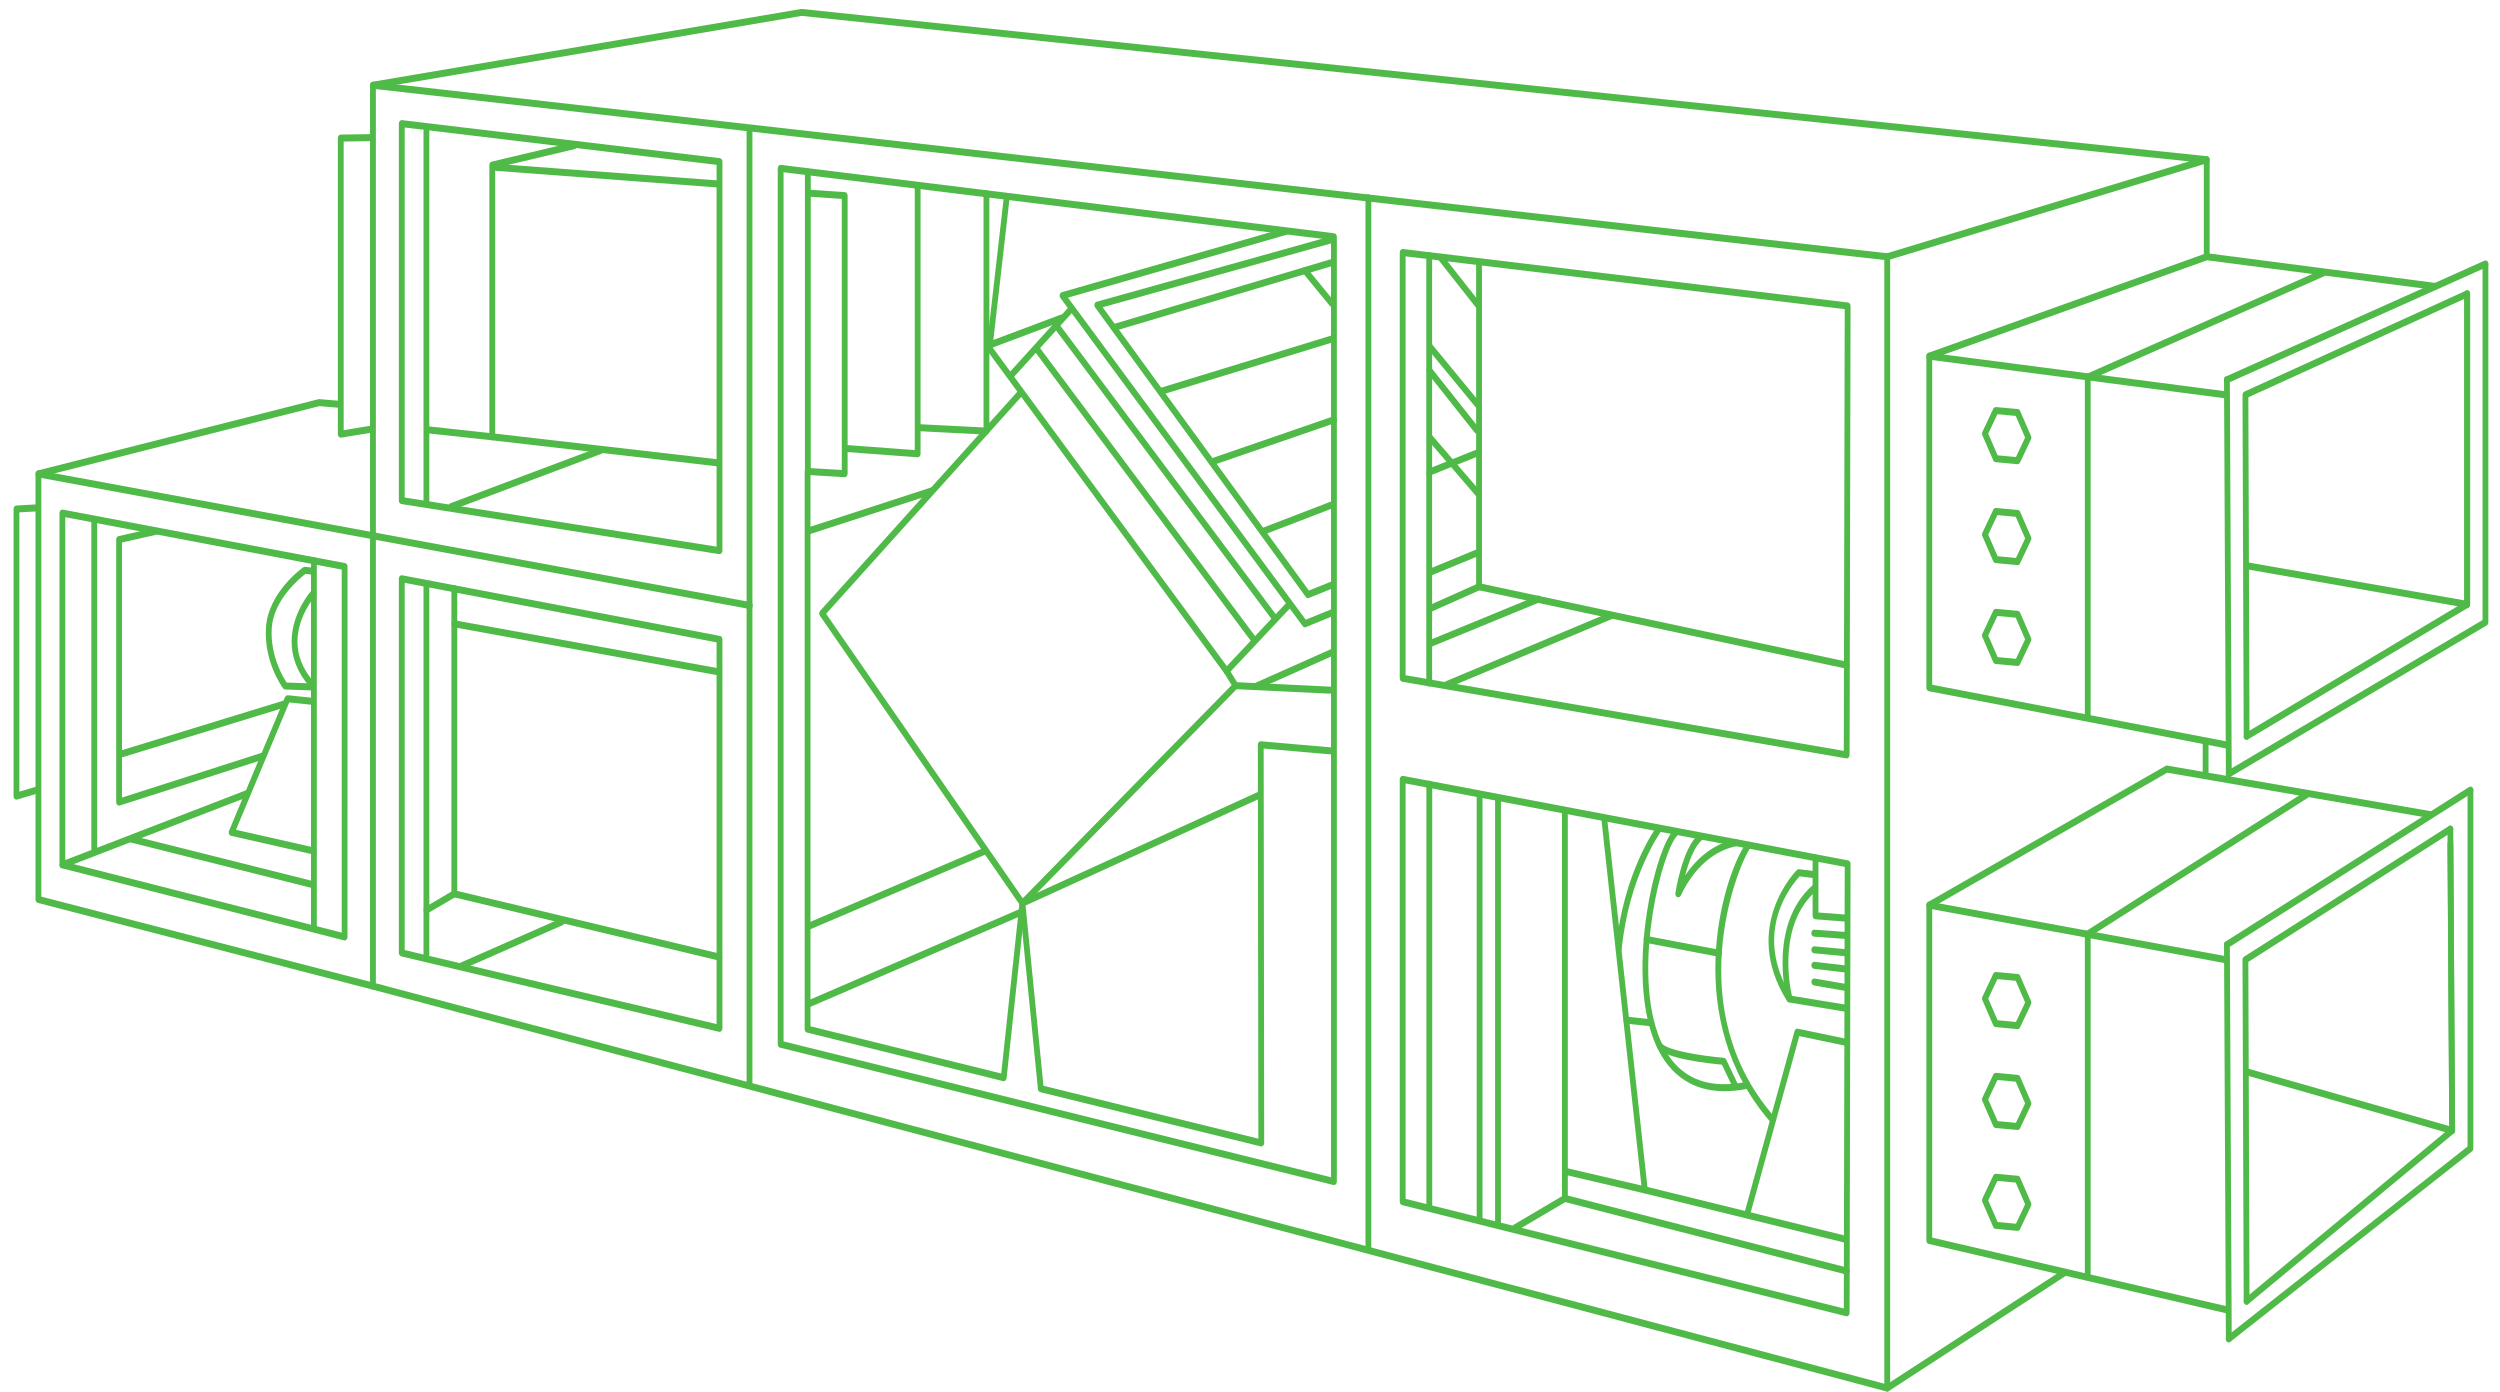 <svg width="167" height="93" viewBox="0 0 167 93" fill="none" xmlns="http://www.w3.org/2000/svg">
  <path
    d="M25.108 5.952V65.684L125.872 92.431V17.368L25.108 5.952ZM126.025 92.951L24.872 66.101C24.782 66.078 24.718 65.983 24.718 65.872V5.694C24.718 5.628 24.742 5.565 24.782 5.521C24.823 5.477 24.877 5.456 24.931 5.461L126.085 16.92C126.185 16.931 126.262 17.034 126.262 17.154V92.722C126.262 92.793 126.235 92.861 126.189 92.906C126.154 92.939 126.111 92.957 126.067 92.957C126.053 92.957 126.039 92.955 126.025 92.951Z"
    fill="#50BA49" />
  <path
    d="M126.067 17.389C126.082 17.389 126.098 17.386 126.114 17.382L147.457 10.895C147.55 10.867 147.611 10.763 147.604 10.649C147.596 10.534 147.521 10.444 147.426 10.435L53.537 0.596L24.886 5.462C24.78 5.48 24.706 5.599 24.721 5.727C24.736 5.856 24.837 5.948 24.94 5.926L53.547 1.062L146.242 10.781L126.019 16.926C125.915 16.958 125.852 17.086 125.879 17.211C125.9 17.317 125.98 17.389 126.067 17.389Z"
    fill="#50BA49" />
  <path
    d="M147.41 17.383C147.517 17.383 147.605 17.277 147.605 17.148V10.668C147.605 10.538 147.517 10.433 147.41 10.433C147.303 10.433 147.215 10.538 147.215 10.668V17.148C147.215 17.277 147.303 17.383 147.41 17.383Z"
    fill="#50BA49" />
  <path
    d="M150.073 49.419C150.102 49.419 150.131 49.411 150.158 49.395L164.894 40.583C164.96 40.543 165.002 40.462 165.002 40.373V19.63C165.002 19.5 164.916 19.395 164.807 19.395C164.7 19.395 164.613 19.5 164.613 19.63V40.227L149.986 48.975C149.89 49.032 149.851 49.173 149.898 49.288C149.932 49.371 150.001 49.419 150.073 49.419Z"
    fill="#50BA49" />
  <path
    d="M150.072 49.419C150.18 49.418 150.267 49.313 150.267 49.184L150.19 26.539L164.877 19.849C164.977 19.803 165.028 19.668 164.989 19.547C164.952 19.426 164.839 19.365 164.739 19.411L149.925 26.158C149.849 26.193 149.799 26.281 149.799 26.378L149.878 49.185C149.879 49.315 149.966 49.419 150.072 49.419Z"
    fill="#50BA49" />
  <path
    d="M164.808 40.607C164.915 40.607 165.002 40.502 165.002 40.373V19.63C165.002 19.5 164.915 19.395 164.808 19.395C164.7 19.395 164.613 19.5 164.613 19.63V40.373C164.613 40.502 164.7 40.607 164.808 40.607Z"
    fill="#50BA49" />
  <path
    d="M148.727 26.616C148.825 26.616 148.909 26.527 148.92 26.407C148.932 26.278 148.855 26.163 148.748 26.149L128.897 23.559C128.789 23.552 128.694 23.638 128.683 23.766C128.671 23.895 128.748 24.011 128.855 24.025L148.706 26.615C148.713 26.615 148.721 26.616 148.727 26.616Z"
    fill="#50BA49" />
  <path
    d="M148.843 50.018C148.937 50.018 149.02 49.936 149.035 49.82C149.052 49.692 148.98 49.572 148.873 49.553L129.07 45.742V23.967L147.428 17.387L162.655 19.368C162.762 19.381 162.858 19.289 162.87 19.16C162.881 19.031 162.804 18.916 162.698 18.902L147.43 16.915C147.406 16.912 147.379 16.915 147.355 16.924L128.821 23.566C128.737 23.596 128.681 23.688 128.681 23.792V45.942C128.681 46.058 128.751 46.155 128.846 46.174L148.812 50.015C148.822 50.017 148.833 50.018 148.843 50.018Z"
    fill="#50BA49" />
  <path
    d="M148.885 51.929C148.913 51.929 148.943 51.921 148.969 51.905L166.113 41.778C166.18 41.738 166.222 41.656 166.222 41.567V17.665C166.222 17.536 166.135 17.43 166.028 17.43C165.92 17.43 165.833 17.536 165.833 17.665V41.42L148.799 51.484C148.702 51.541 148.662 51.681 148.71 51.798C148.743 51.881 148.812 51.929 148.885 51.929Z"
    fill="#50BA49" />
  <path
    d="M148.863 51.934C148.874 51.934 148.885 51.933 148.896 51.931L148.917 51.926C149.011 51.906 149.08 51.807 149.079 51.693L148.953 25.371C148.952 25.241 148.866 25.137 148.759 25.137C148.651 25.137 148.56 25.242 148.56 25.372C148.56 25.39 148.561 25.408 148.565 25.424L148.689 51.629C148.679 51.663 148.676 51.7 148.682 51.737C148.699 51.851 148.772 51.934 148.863 51.934Z"
    fill="#50BA49" />
  <path
    d="M148.75 25.606C148.772 25.606 148.795 25.601 148.817 25.591L166.1 17.851C166.201 17.806 166.253 17.672 166.214 17.55C166.178 17.428 166.065 17.365 165.965 17.412L148.682 25.152C148.582 25.197 148.53 25.333 148.567 25.453C148.597 25.548 148.671 25.606 148.75 25.606Z"
    fill="#50BA49" />
  <path
    d="M134.651 27.783L133.427 27.669L132.814 28.969L133.442 30.416L134.665 30.529L135.278 29.229L134.651 27.783ZM134.758 31.008L133.304 30.873C133.238 30.867 133.178 30.82 133.147 30.748L132.42 29.074C132.389 29.003 132.391 28.919 132.423 28.85L133.149 27.309C133.187 27.23 133.256 27.191 133.333 27.191L134.788 27.325C134.854 27.331 134.914 27.378 134.945 27.451L135.672 29.126C135.703 29.196 135.701 29.28 135.669 29.35L134.942 30.889C134.908 30.964 134.843 31.009 134.773 31.009C134.768 31.009 134.763 31.008 134.758 31.008Z"
    fill="#50BA49" />
  <path
    d="M134.651 34.523L133.427 34.409L132.814 35.709L133.442 37.156L134.665 37.269L135.278 35.969L134.651 34.523ZM134.758 37.748L133.304 37.613C133.237 37.607 133.178 37.56 133.146 37.488L132.42 35.812C132.389 35.742 132.39 35.658 132.423 35.589L133.15 34.049C133.187 33.97 133.256 33.933 133.334 33.931L134.788 34.065C134.855 34.071 134.915 34.118 134.945 34.19L135.673 35.865C135.703 35.935 135.702 36.02 135.669 36.089L134.942 37.629C134.907 37.703 134.843 37.748 134.773 37.748C134.768 37.748 134.763 37.748 134.758 37.748Z"
    fill="#50BA49" />
  <path
    d="M134.651 41.262L133.427 41.148L132.814 42.448L133.442 43.895L134.665 44.009L135.278 42.708L134.651 41.262ZM134.758 44.488L133.304 44.352C133.238 44.346 133.178 44.299 133.147 44.227L132.42 42.553C132.389 42.483 132.391 42.398 132.423 42.329L133.149 40.788C133.187 40.709 133.256 40.671 133.333 40.67L134.788 40.804C134.854 40.81 134.914 40.857 134.945 40.93L135.672 42.605C135.703 42.675 135.701 42.759 135.669 42.829L134.942 44.369C134.908 44.444 134.843 44.489 134.773 44.489C134.768 44.489 134.763 44.488 134.758 44.488Z"
    fill="#50BA49" />
  <path
    d="M164.808 40.607C164.903 40.607 164.986 40.523 165 40.407C165.016 40.278 164.942 40.16 164.835 40.141L150.119 37.56C150.014 37.539 149.914 37.63 149.899 37.758C149.884 37.887 149.957 38.005 150.063 38.024L164.78 40.604C164.789 40.606 164.799 40.607 164.808 40.607Z"
    fill="#50BA49" />
  <path
    d="M139.46 47.989C139.568 47.989 139.655 47.884 139.655 47.755V25.355L155.275 18.444C155.376 18.399 155.427 18.264 155.391 18.143C155.353 18.021 155.24 17.958 155.141 18.003L139.393 24.972C139.316 25.006 139.266 25.094 139.266 25.192V47.755C139.266 47.884 139.353 47.989 139.46 47.989Z"
    fill="#50BA49" />
  <path
    d="M150.073 87.155C150.111 87.155 150.149 87.141 150.183 87.114L163.915 75.712C163.969 75.669 164 75.596 163.999 75.517L163.879 55.38C163.878 55.251 163.791 55.147 163.684 55.147C163.577 55.149 163.489 55.254 163.49 55.383L163.61 75.396L149.962 86.727C149.874 86.801 149.851 86.947 149.912 87.053C149.95 87.12 150.011 87.155 150.073 87.155Z"
    fill="#50BA49" />
  <path
    d="M150.072 87.155C150.18 87.154 150.267 87.049 150.267 86.92L150.189 64.254L163.775 55.589C163.87 55.528 163.907 55.386 163.856 55.272C163.806 55.158 163.689 55.116 163.594 55.174L149.903 63.906C149.839 63.947 149.799 64.028 149.799 64.115L149.878 86.921C149.879 87.05 149.966 87.155 150.072 87.155Z"
    fill="#50BA49" />
  <path
    d="M163.805 75.754H163.807C163.914 75.753 164.001 75.648 164 75.517L163.879 56.369C163.878 56.24 163.806 56.14 163.683 56.137C163.575 56.138 163.489 56.243 163.49 56.373L163.61 75.521C163.611 75.65 163.698 75.754 163.805 75.754Z"
    fill="#50BA49" />
  <path
    d="M148.727 64.353C148.821 64.353 148.904 64.27 148.919 64.154C148.935 64.026 148.863 63.907 148.756 63.887L128.905 60.232C128.799 60.21 128.7 60.3 128.684 60.429C128.667 60.556 128.74 60.675 128.846 60.696L148.697 64.35C148.707 64.352 148.717 64.353 148.727 64.353Z"
    fill="#50BA49" />
  <path
    d="M148.843 87.755C148.934 87.755 149.015 87.677 149.034 87.565C149.055 87.438 148.986 87.314 148.88 87.29L129.07 82.671V60.612L144.774 51.616L162.351 54.656C162.456 54.678 162.555 54.586 162.57 54.459C162.586 54.33 162.512 54.211 162.405 54.193L144.771 51.142C144.734 51.134 144.694 51.142 144.66 51.161L128.792 60.252C128.725 60.291 128.681 60.373 128.681 60.464V82.865C128.681 82.977 128.747 83.073 128.839 83.094L148.806 87.75C148.818 87.754 148.831 87.755 148.843 87.755Z"
    fill="#50BA49" />
  <path
    d="M148.885 89.665C148.921 89.665 148.958 89.653 148.991 89.627L165.131 76.91C165.186 76.867 165.219 76.793 165.219 76.714V52.813C165.219 52.684 165.133 52.578 165.025 52.578C164.917 52.578 164.831 52.684 164.831 52.813V76.587L148.778 89.234C148.688 89.305 148.662 89.45 148.721 89.559C148.759 89.628 148.821 89.665 148.885 89.665Z"
    fill="#50BA49" />
  <path
    d="M148.863 89.669C148.874 89.669 148.885 89.668 148.896 89.666L148.917 89.661C149.011 89.641 149.08 89.543 149.079 89.429L148.953 63.107C148.952 62.978 148.866 62.874 148.759 62.874C148.651 62.874 148.56 62.979 148.56 63.108C148.56 63.127 148.561 63.144 148.565 63.161L148.689 89.365C148.679 89.399 148.676 89.436 148.682 89.473C148.699 89.587 148.772 89.669 148.863 89.669Z"
    fill="#50BA49" />
  <path
    d="M148.75 63.343C148.781 63.343 148.812 63.334 148.841 63.316L165.12 52.985C165.215 52.925 165.252 52.783 165.202 52.668C165.152 52.555 165.034 52.512 164.939 52.57L148.659 62.9C148.564 62.961 148.528 63.103 148.578 63.217C148.613 63.297 148.68 63.343 148.75 63.343Z"
    fill="#50BA49" />
  <path
    d="M134.651 65.519L133.427 65.406L132.814 66.706L133.442 68.152L134.665 68.267L135.278 66.966L134.651 65.519ZM134.758 68.745L133.304 68.61C133.238 68.604 133.178 68.556 133.147 68.484L132.42 66.81C132.389 66.74 132.391 66.656 132.423 66.586L133.149 65.046C133.187 64.967 133.256 64.929 133.333 64.927L134.788 65.062C134.854 65.068 134.914 65.115 134.945 65.187L135.672 66.862C135.703 66.932 135.701 67.017 135.669 67.086L134.942 68.627C134.908 68.701 134.843 68.746 134.773 68.746C134.768 68.746 134.763 68.745 134.758 68.745Z"
    fill="#50BA49" />
  <path
    d="M134.651 72.258L133.427 72.145L132.814 73.445L133.442 74.891L134.665 75.005L135.278 73.705L134.651 72.258ZM134.758 75.483L133.304 75.349C133.238 75.343 133.178 75.296 133.147 75.224L132.42 73.548C132.389 73.478 132.391 73.394 132.423 73.325L133.149 71.785C133.187 71.706 133.256 71.671 133.333 71.666L134.788 71.801C134.854 71.807 134.914 71.854 134.945 71.926L135.672 73.602C135.703 73.672 135.701 73.756 135.669 73.825L134.942 75.365C134.908 75.439 134.843 75.484 134.773 75.484C134.768 75.484 134.763 75.483 134.758 75.483Z"
    fill="#50BA49" />
  <path
    d="M134.651 78.998L133.427 78.885L132.814 80.185L133.442 81.631L134.665 81.745L135.278 80.445L134.651 78.998ZM134.758 82.223L133.304 82.089C133.237 82.083 133.178 82.035 133.146 81.963L132.42 80.289C132.389 80.218 132.39 80.134 132.423 80.064L133.15 78.525C133.187 78.446 133.256 78.408 133.334 78.406L134.788 78.541C134.855 78.547 134.915 78.594 134.945 78.666L135.673 80.34C135.703 80.41 135.702 80.496 135.669 80.565L134.942 82.105C134.907 82.179 134.843 82.224 134.773 82.224C134.768 82.224 134.763 82.223 134.758 82.223Z"
    fill="#50BA49" />
  <path
    d="M163.805 75.754C163.893 75.754 163.973 75.682 163.994 75.573C164.019 75.448 163.954 75.321 163.849 75.291L150.136 71.373C150.034 71.342 149.927 71.42 149.902 71.548C149.877 71.673 149.942 71.801 150.047 71.83L163.76 75.748C163.775 75.752 163.79 75.754 163.805 75.754Z"
    fill="#50BA49" />
  <path
    d="M139.46 85.496C139.568 85.496 139.655 85.39 139.655 85.261V62.532L154.231 53.251C154.326 53.19 154.361 53.048 154.312 52.934C154.262 52.819 154.143 52.776 154.049 52.836L139.37 62.183C139.306 62.224 139.266 62.303 139.266 62.39V85.261C139.266 85.39 139.353 85.496 139.46 85.496Z"
    fill="#50BA49" />
  <path
    d="M126.067 92.957C126.098 92.957 126.13 92.948 126.16 92.929L138.028 85.206C138.123 85.145 138.158 85.002 138.107 84.889C138.055 84.775 137.937 84.731 137.843 84.793L125.975 92.517C125.88 92.578 125.845 92.72 125.896 92.834C125.931 92.913 125.998 92.957 126.067 92.957Z"
    fill="#50BA49" />
  <path
    d="M147.335 51.866C147.442 51.866 147.53 51.761 147.53 51.632V49.576C147.53 49.447 147.442 49.341 147.335 49.341C147.228 49.341 147.14 49.447 147.14 49.576V51.632C147.14 51.761 147.228 51.866 147.335 51.866Z"
    fill="#50BA49" />
  <path
    d="M93.893 52.335V80.083L123.165 87.407L123.227 57.908L93.893 52.335ZM123.319 87.925L93.659 80.503C93.568 80.48 93.503 80.385 93.503 80.273V52.061C93.503 51.993 93.528 51.928 93.571 51.883C93.615 51.838 93.673 51.817 93.729 51.829L123.452 57.476C123.547 57.494 123.617 57.592 123.617 57.709L123.553 87.696C123.553 87.767 123.527 87.833 123.482 87.878C123.447 87.912 123.403 87.93 123.359 87.93C123.345 87.93 123.332 87.928 123.319 87.925Z"
    fill="#50BA49" />
  <path
    d="M93.893 17.126V45.106L123.165 50.158L123.227 20.652L93.893 17.126ZM123.331 50.66L93.671 45.541C93.575 45.525 93.503 45.426 93.503 45.309V16.867C93.503 16.801 93.526 16.738 93.567 16.693C93.608 16.649 93.664 16.628 93.717 16.634L123.441 20.207C123.541 20.219 123.617 20.32 123.617 20.441L123.553 50.429C123.553 50.497 123.529 50.562 123.486 50.606C123.45 50.643 123.405 50.663 123.359 50.663C123.349 50.663 123.34 50.662 123.331 50.66Z"
    fill="#50BA49" />
  <path
    d="M123.372 85.146C123.462 85.146 123.543 85.071 123.562 84.96C123.584 84.834 123.518 84.71 123.413 84.681L104.576 79.824C104.533 79.814 104.489 79.821 104.45 79.843L101.111 81.813C101.014 81.87 100.974 82.01 101.021 82.127C101.068 82.243 101.184 82.291 101.282 82.234L104.56 80.301L123.331 85.141C123.345 85.144 123.359 85.146 123.372 85.146Z"
    fill="#50BA49" />
  <path
    d="M95.477 80.773C95.585 80.773 95.672 80.668 95.672 80.539V52.383C95.672 52.253 95.585 52.148 95.477 52.148C95.37 52.148 95.282 52.253 95.282 52.383V80.539C95.282 80.668 95.37 80.773 95.477 80.773Z"
    fill="#50BA49" />
  <path
    d="M98.837 81.696C98.945 81.696 99.032 81.591 99.032 81.461V53.108C99.032 52.978 98.945 52.873 98.837 52.873C98.73 52.873 98.642 52.978 98.642 53.108V81.461C98.642 81.591 98.73 81.696 98.837 81.696Z"
    fill="#50BA49" />
  <path
    d="M100.066 81.992C100.174 81.992 100.261 81.886 100.261 81.757V53.338C100.261 53.209 100.174 53.103 100.066 53.103C99.959 53.103 99.872 53.209 99.872 53.338V81.757C99.872 81.886 99.959 81.992 100.066 81.992Z"
    fill="#50BA49" />
  <path
    d="M123.258 83.013C123.348 83.013 123.429 82.936 123.448 82.825C123.47 82.698 123.402 82.574 123.296 82.548L110.048 79.288L107.36 54.693C107.346 54.565 107.247 54.475 107.142 54.492C107.035 54.509 106.96 54.627 106.975 54.754L109.68 79.515C109.691 79.615 109.753 79.695 109.834 79.715L123.219 83.008C123.232 83.011 123.245 83.013 123.258 83.013Z"
    fill="#50BA49" />
  <path
    d="M116.756 81.168C116.838 81.168 116.914 81.106 116.941 81.008L120.194 69.213L123.334 69.869C123.44 69.894 123.54 69.806 123.559 69.678C123.577 69.551 123.506 69.43 123.4 69.408L120.095 68.716C120.001 68.695 119.907 68.763 119.877 68.874L116.572 80.861C116.537 80.983 116.593 81.115 116.695 81.156C116.715 81.164 116.736 81.168 116.756 81.168Z"
    fill="#50BA49" />
  <path
    d="M118.339 74.944C118.391 74.944 118.442 74.92 118.479 74.872C118.554 74.779 118.552 74.63 118.474 74.54C112.342 67.439 115.95 58.14 116.868 56.724C116.935 56.623 116.92 56.476 116.835 56.395C116.751 56.316 116.629 56.334 116.562 56.435C114.991 58.855 112.346 68.094 118.205 74.879C118.242 74.922 118.291 74.944 118.339 74.944Z"
    fill="#50BA49" />
  <path
    d="M115.208 72.893C115.639 72.893 116.102 72.85 116.604 72.757C116.71 72.737 116.783 72.618 116.767 72.489C116.75 72.361 116.65 72.278 116.545 72.293C113.644 72.834 111.69 71.735 110.738 69.032C109.087 64.357 111.054 56.729 112.069 55.794C112.154 55.716 112.17 55.568 112.106 55.466C112.04 55.363 111.918 55.342 111.833 55.422C110.57 56.585 108.711 64.489 110.38 69.216C110.996 70.965 112.331 72.893 115.208 72.893Z"
    fill="#50BA49" />
  <path
    d="M112.106 59.941C112.173 59.941 112.239 59.898 112.275 59.824C113.457 57.348 115.112 56.695 115.994 56.525C116.1 56.505 116.172 56.385 116.155 56.257C116.138 56.129 116.036 56.045 115.932 56.063C115.133 56.216 113.743 56.737 112.57 58.475C112.794 57.623 113.161 56.576 113.685 56.122C113.772 56.046 113.792 55.9 113.729 55.795C113.666 55.691 113.544 55.665 113.457 55.742C112.379 56.677 111.933 59.543 111.914 59.664C111.898 59.776 111.95 59.887 112.038 59.927C112.061 59.936 112.083 59.941 112.106 59.941Z"
    fill="#50BA49" />
  <path
    d="M115.938 72.806C115.972 72.806 116.005 72.796 116.035 72.774C116.128 72.709 116.16 72.566 116.106 72.455L115.305 70.777C115.273 70.71 115.215 70.667 115.15 70.661C113.733 70.542 111.357 70.173 111.012 69.699C110.942 69.602 110.818 69.592 110.738 69.677C110.657 69.762 110.649 69.91 110.719 70.008C111.245 70.732 114.196 71.045 115.02 71.119L115.769 72.688C115.806 72.763 115.871 72.806 115.938 72.806Z"
    fill="#50BA49" />
  <path
    d="M114.824 63.912C114.918 63.912 115 63.83 115.016 63.715C115.033 63.586 114.96 63.466 114.854 63.447L110.019 62.525C109.916 62.504 109.814 62.592 109.796 62.719C109.781 62.848 109.852 62.968 109.959 62.988L114.793 63.909C114.804 63.911 114.814 63.912 114.824 63.912Z"
    fill="#50BA49" />
  <path
    d="M123.295 67.584C123.39 67.584 123.474 67.498 123.487 67.381C123.502 67.252 123.427 67.134 123.321 67.116L119.699 66.522C119.521 65.729 118.786 61.743 121.309 59.517C121.395 59.44 121.414 59.294 121.351 59.189C121.287 59.085 121.167 59.062 121.079 59.138C118.053 61.809 119.349 66.757 119.362 66.807C119.386 66.892 119.447 66.954 119.521 66.967L123.268 67.582C123.277 67.582 123.286 67.584 123.295 67.584Z"
    fill="#50BA49" />
  <path
    d="M123.352 61.568C123.453 61.568 123.539 61.473 123.546 61.348C123.552 61.219 123.471 61.107 123.364 61.099L121.471 60.955V57.388C121.471 57.258 121.384 57.153 121.277 57.153C121.169 57.153 121.082 57.258 121.082 57.388V61.175C121.082 61.298 121.162 61.401 121.264 61.409L123.339 61.567C123.344 61.568 123.348 61.568 123.352 61.568Z"
    fill="#50BA49" />
  <path
    d="M119.524 66.953C119.565 66.953 119.605 66.937 119.64 66.906C119.727 66.827 119.744 66.681 119.679 66.578C116.981 62.254 119.75 59.034 120.219 58.539L121.24 58.668C121.341 58.683 121.442 58.587 121.453 58.459C121.464 58.33 121.387 58.214 121.28 58.201L120.176 58.062C120.124 58.058 120.074 58.075 120.034 58.114C119.996 58.151 116.271 61.897 119.368 66.859C119.407 66.921 119.465 66.953 119.524 66.953Z"
    fill="#50BA49" />
  <path
    d="M123.256 62.721C123.357 62.721 123.443 62.625 123.449 62.5C123.456 62.371 123.375 62.26 123.267 62.252L121.2 62.101C121.1 62.081 121.001 62.191 120.995 62.321C120.988 62.45 121.07 62.561 121.177 62.569L123.244 62.72C123.247 62.721 123.251 62.721 123.256 62.721Z"
    fill="#50BA49" />
  <path
    d="M123.258 63.872C123.359 63.872 123.445 63.779 123.452 63.655C123.461 63.526 123.38 63.414 123.272 63.404L121.206 63.214C121.1 63.21 121.006 63.3 120.998 63.43C120.989 63.559 121.07 63.671 121.176 63.681L123.243 63.871C123.248 63.871 123.253 63.872 123.258 63.872Z"
    fill="#50BA49" />
  <path
    d="M123.261 64.959C123.36 64.959 123.445 64.868 123.454 64.747C123.465 64.617 123.386 64.503 123.279 64.491L121.213 64.249C121.103 64.233 121.011 64.331 121.001 64.46C120.99 64.589 121.068 64.704 121.175 64.716L123.242 64.957C123.248 64.957 123.254 64.959 123.261 64.959Z"
    fill="#50BA49" />
  <path
    d="M123.264 66.191C123.359 66.191 123.442 66.107 123.456 65.99C123.471 65.861 123.398 65.743 123.291 65.725L121.225 65.365C121.115 65.345 121.02 65.435 121.005 65.564C120.99 65.692 121.063 65.811 121.169 65.829L123.235 66.188C123.245 66.19 123.255 66.191 123.264 66.191Z"
    fill="#50BA49" />
  <path
    d="M104.535 80.289C104.643 80.289 104.73 80.183 104.73 80.054V54.229C104.73 54.1 104.643 53.994 104.535 53.994C104.428 53.994 104.34 54.1 104.34 54.229V80.054C104.34 80.183 104.428 80.289 104.535 80.289Z"
    fill="#50BA49" />
  <path
    d="M110.308 68.556C110.408 68.556 110.493 68.465 110.502 68.343C110.511 68.213 110.432 68.099 110.325 68.089L108.658 67.911C108.547 67.894 108.455 67.994 108.446 68.124C108.437 68.253 108.516 68.367 108.623 68.378L110.291 68.555C110.297 68.555 110.303 68.556 110.308 68.556Z"
    fill="#50BA49" />
  <path
    d="M108.137 63.617C108.235 63.617 108.319 63.528 108.33 63.41C108.807 58.535 110.936 55.566 110.957 55.536C111.028 55.439 111.02 55.292 110.94 55.205C110.859 55.12 110.736 55.129 110.665 55.227C110.574 55.351 108.436 58.327 107.943 63.354C107.931 63.483 108.007 63.6 108.114 63.615C108.122 63.616 108.13 63.617 108.137 63.617Z"
    fill="#50BA49" />
  <path
    d="M109.873 79.719C109.964 79.719 110.045 79.641 110.064 79.53C110.085 79.402 110.015 79.279 109.91 79.255L104.628 78.019C104.525 77.99 104.42 78.078 104.4 78.204C104.379 78.332 104.448 78.454 104.554 78.479L109.836 79.714C109.848 79.718 109.861 79.719 109.873 79.719Z"
    fill="#50BA49" />
  <path
    d="M123.369 44.672C123.462 44.672 123.544 44.592 123.561 44.479C123.579 44.351 123.508 44.23 123.403 44.207L98.995 38.998V17.539C98.995 17.409 98.907 17.304 98.8 17.304C98.693 17.304 98.606 17.409 98.606 17.539V39.194C98.606 39.308 98.674 39.406 98.767 39.425L123.335 44.668C123.347 44.671 123.358 44.672 123.369 44.672Z"
    fill="#50BA49" />
  <path
    d="M96.637 45.967C96.657 45.967 96.68 45.962 96.701 45.954L107.699 41.341C107.801 41.298 107.855 41.164 107.819 41.042C107.784 40.92 107.672 40.856 107.572 40.897L96.573 45.511C96.471 45.554 96.418 45.687 96.453 45.81C96.481 45.906 96.556 45.967 96.637 45.967Z"
    fill="#50BA49" />
  <path
    d="M95.606 43.198C95.627 43.198 95.649 43.194 95.668 43.185L102.839 40.236C102.941 40.194 102.995 40.06 102.96 39.939C102.926 39.815 102.815 39.747 102.713 39.792L95.544 42.741C95.441 42.782 95.387 42.917 95.422 43.039C95.45 43.137 95.525 43.198 95.606 43.198Z"
    fill="#50BA49" />
  <path
    d="M95.47 45.86C95.578 45.86 95.665 45.755 95.665 45.626V17.072C95.665 16.943 95.578 16.838 95.47 16.838C95.363 16.838 95.276 16.943 95.276 17.072V45.626C95.276 45.755 95.363 45.86 95.47 45.86Z"
    fill="#50BA49" />
  <path
    d="M83.987 46.041C84.009 46.041 84.032 46.035 84.054 46.026L89.077 43.786C89.178 43.741 89.23 43.607 89.192 43.486C89.155 43.364 89.043 43.3 88.943 43.347L83.919 45.586C83.819 45.631 83.767 45.766 83.804 45.887C83.834 45.981 83.908 46.041 83.987 46.041Z"
    fill="#50BA49" />
  <path
    d="M95.497 40.903C95.52 40.903 95.542 40.898 95.565 40.888L98.868 39.414C98.969 39.37 99.02 39.234 98.983 39.113C98.945 38.991 98.833 38.928 98.733 38.974L95.43 40.449C95.329 40.494 95.278 40.629 95.315 40.75C95.344 40.844 95.418 40.903 95.497 40.903Z"
    fill="#50BA49" />
  <path
    d="M95.598 38.434C95.619 38.434 95.641 38.43 95.661 38.421L98.834 37.111C98.936 37.069 98.99 36.935 98.955 36.813C98.921 36.691 98.811 36.622 98.708 36.668L95.535 37.978C95.433 38.02 95.379 38.153 95.414 38.276C95.442 38.373 95.517 38.434 95.598 38.434Z"
    fill="#50BA49" />
  <path
    d="M87.166 41.904C87.187 41.904 87.209 41.9 87.229 41.892L89.092 41.128C89.194 41.086 89.248 40.953 89.213 40.83C89.178 40.708 89.07 40.642 88.966 40.684L87.226 41.398L71.341 19.884L85.931 15.686C86.036 15.656 86.1 15.53 86.075 15.403C86.05 15.278 85.943 15.201 85.841 15.23L70.934 19.518C70.868 19.537 70.814 19.598 70.793 19.676C70.773 19.755 70.788 19.841 70.833 19.902L87.021 41.825C87.058 41.876 87.112 41.904 87.166 41.904Z"
    fill="#50BA49" />
  <path
    d="M87.372 39.956C87.393 39.956 87.414 39.953 87.434 39.944L89.049 39.292C89.15 39.251 89.205 39.118 89.171 38.995C89.137 38.873 89.028 38.806 88.925 38.848L87.433 39.45L73.66 20.525L88.969 16.245C89.073 16.216 89.139 16.09 89.115 15.965C89.09 15.837 88.985 15.757 88.881 15.789L73.256 20.157C73.19 20.175 73.136 20.234 73.115 20.313C73.094 20.391 73.109 20.477 73.154 20.539L87.226 39.876C87.264 39.928 87.317 39.956 87.372 39.956Z"
    fill="#50BA49" />
  <path
    d="M98.653 28.977C98.702 28.977 98.75 28.956 98.787 28.912C98.865 28.823 98.868 28.675 98.794 28.58L95.621 24.579C95.546 24.486 95.424 24.483 95.347 24.572C95.268 24.661 95.266 24.809 95.34 24.903L98.513 28.905C98.551 28.953 98.602 28.977 98.653 28.977Z"
    fill="#50BA49" />
  <path
    d="M98.8 27.383C98.85 27.383 98.899 27.36 98.937 27.315C99.013 27.225 99.014 27.075 98.938 26.984L95.648 22.982C95.573 22.89 95.449 22.889 95.373 22.98C95.297 23.071 95.296 23.219 95.372 23.312L98.662 27.313C98.7 27.36 98.75 27.383 98.8 27.383Z"
    fill="#50BA49" />
  <path
    d="M52.342 11.506V69.565L88.911 78.641V16.027L52.342 11.506ZM89.067 79.158L52.108 69.985C52.018 69.963 51.953 69.868 51.953 69.756V11.246C51.953 11.18 51.976 11.117 52.018 11.073C52.059 11.028 52.113 11.008 52.167 11.013L89.126 15.582C89.225 15.594 89.3 15.695 89.3 15.816V78.929C89.3 78.999 89.274 79.065 89.228 79.11C89.193 79.144 89.15 79.164 89.106 79.164C89.092 79.164 89.079 79.162 89.067 79.158Z"
    fill="#50BA49" />
  <path
    d="M98.758 20.649C98.806 20.649 98.854 20.628 98.892 20.585C98.969 20.495 98.973 20.346 98.898 20.253L96.383 17.059C96.309 16.966 96.186 16.961 96.109 17.051C96.03 17.14 96.027 17.288 96.101 17.382L98.617 20.576C98.655 20.625 98.706 20.649 98.758 20.649Z"
    fill="#50BA49" />
  <path
    d="M91.407 83.681C91.515 83.681 91.602 83.575 91.602 83.446V13.216C91.602 13.086 91.515 12.981 91.407 12.981C91.3 12.981 91.213 13.086 91.213 13.216V83.446C91.213 83.575 91.3 83.681 91.407 83.681Z"
    fill="#50BA49" />
  <path
    d="M50.067 72.616C50.174 72.616 50.262 72.511 50.262 72.382V8.717C50.262 8.587 50.174 8.482 50.067 8.482C49.96 8.482 49.872 8.587 49.872 8.717V72.382C49.872 72.511 49.96 72.616 50.067 72.616Z"
    fill="#50BA49" />
  <path
    d="M98.789 33.27C98.84 33.27 98.891 33.246 98.929 33.198C99.004 33.106 99.001 32.958 98.924 32.867L95.651 29.057C95.573 28.968 95.45 28.97 95.376 29.062C95.301 29.156 95.304 29.304 95.381 29.394L98.654 33.204C98.692 33.248 98.74 33.27 98.789 33.27Z"
    fill="#50BA49" />
  <path
    d="M88.971 20.506C89.02 20.506 89.07 20.483 89.107 20.438C89.184 20.347 89.185 20.198 89.109 20.107L87.31 17.913C87.234 17.821 87.111 17.821 87.035 17.911C86.959 18.003 86.958 18.151 87.033 18.243L88.833 20.436C88.871 20.483 88.921 20.506 88.971 20.506Z"
    fill="#50BA49" />
  <path
    d="M67.491 25.361C67.538 25.361 67.585 25.34 67.623 25.3L71.68 20.825C71.759 20.737 71.764 20.588 71.692 20.493C71.619 20.398 71.496 20.392 71.417 20.478L67.36 24.953C67.281 25.041 67.275 25.19 67.348 25.285C67.386 25.335 67.439 25.361 67.491 25.361Z"
    fill="#50BA49" />
  <path
    d="M81.936 45.064C81.981 45.064 82.027 45.045 82.065 45.005L86.237 40.566C86.317 40.48 86.325 40.331 86.254 40.235C86.183 40.138 86.06 40.127 85.979 40.214L81.952 44.498L66.312 23.215L70.973 21.465C71.075 21.427 71.133 21.296 71.101 21.171C71.069 21.049 70.961 20.978 70.857 21.018L65.91 22.875C65.847 22.898 65.797 22.959 65.78 23.035C65.762 23.111 65.778 23.194 65.822 23.254L81.79 44.985C81.828 45.038 81.882 45.064 81.936 45.064Z"
    fill="#50BA49" />
  <path
    d="M89.072 46.347C89.176 46.347 89.262 46.248 89.266 46.121C89.27 45.992 89.187 45.883 89.079 45.878L82.64 45.571L82.091 44.688C82.028 44.585 81.905 44.564 81.819 44.642C81.733 44.719 81.715 44.865 81.78 44.97L82.384 45.941C82.419 45.997 82.474 46.032 82.532 46.035L89.064 46.347H89.072Z"
    fill="#50BA49" />
  <path
    d="M68.297 60.57C68.343 60.57 68.388 60.551 68.423 60.515L82.665 45.979C82.748 45.896 82.758 45.748 82.688 45.649C82.619 45.551 82.496 45.538 82.414 45.622L68.321 60.004L55.185 41.001L68.314 26.409C68.393 26.321 68.398 26.172 68.325 26.077C68.251 25.982 68.129 25.977 68.05 26.064L54.785 40.806C54.709 40.891 54.702 41.034 54.768 41.129L68.148 60.486C68.18 60.534 68.229 60.564 68.28 60.569C68.285 60.569 68.291 60.57 68.297 60.57Z"
    fill="#50BA49" />
  <path
    d="M85.148 41.517C85.195 41.517 85.241 41.497 85.278 41.457C85.358 41.371 85.364 41.222 85.293 41.126L70.809 21.726C70.736 21.63 70.613 21.623 70.534 21.708C70.454 21.796 70.448 21.944 70.519 22.04L85.003 41.44C85.041 41.491 85.095 41.517 85.148 41.517Z"
    fill="#50BA49" />
  <path
    d="M83.706 42.897C83.752 42.897 83.799 42.877 83.836 42.837C83.915 42.751 83.922 42.602 83.851 42.506L69.366 23.106C69.294 23.01 69.172 23.003 69.092 23.088C69.012 23.175 69.005 23.324 69.077 23.42L83.561 42.82C83.599 42.871 83.653 42.897 83.706 42.897Z"
    fill="#50BA49" />
  <path
    d="M68.508 60.49L69.704 72.531L84.058 76.062L84.028 53.403L68.508 60.49ZM84.215 76.579L69.488 72.957C69.406 72.937 69.344 72.855 69.334 72.755L68.104 60.363C68.093 60.256 68.145 60.155 68.228 60.117L84.028 52.901L84.023 49.752C84.023 49.687 84.046 49.625 84.086 49.581C84.125 49.535 84.179 49.506 84.232 49.517L89.071 49.939C89.178 49.948 89.259 50.06 89.251 50.19C89.244 50.319 89.154 50.418 89.043 50.406L84.413 50.004L84.448 76.348C84.448 76.418 84.422 76.486 84.376 76.531C84.341 76.565 84.298 76.584 84.253 76.584C84.24 76.584 84.227 76.582 84.215 76.579Z"
    fill="#50BA49" />
  <path
    d="M67.047 72.225C67.087 72.225 67.127 72.21 67.16 72.18C67.204 72.143 67.233 72.085 67.24 72.02L68.49 60.366C68.504 60.237 68.428 60.119 68.322 60.103C68.213 60.09 68.118 60.177 68.104 60.304L66.881 71.71L54.14 68.555V31.739L56.416 31.875C56.47 31.886 56.522 31.855 56.56 31.81C56.598 31.766 56.621 31.705 56.621 31.641V13.067C56.621 12.942 56.54 12.839 56.437 12.832L53.992 12.666C53.888 12.652 53.793 12.759 53.787 12.888C53.781 13.018 53.862 13.128 53.97 13.135L56.231 13.287V31.394L53.955 31.259C53.901 31.245 53.85 31.279 53.812 31.323C53.773 31.367 53.751 31.428 53.751 31.492V68.747C53.751 68.858 53.816 68.954 53.907 68.975L67.008 72.22C67.02 72.223 67.034 72.225 67.047 72.225Z"
    fill="#50BA49" />
  <path
    d="M61.3 30.548C61.349 30.548 61.397 30.525 61.433 30.484C61.472 30.44 61.494 30.379 61.494 30.314V12.413C61.494 12.283 61.407 12.178 61.3 12.178C61.192 12.178 61.105 12.283 61.105 12.413V30.065L56.49 29.722C56.377 29.704 56.291 29.812 56.285 29.941C56.278 30.071 56.36 30.182 56.466 30.189L61.287 30.547C61.291 30.548 61.296 30.548 61.3 30.548Z"
    fill="#50BA49" />
  <path
    d="M65.894 29.032C65.944 29.032 65.992 29.009 66.029 28.966C66.067 28.921 66.089 28.861 66.089 28.797V12.94C66.089 12.81 66.001 12.705 65.894 12.705C65.787 12.705 65.699 12.81 65.699 12.94V28.553L61.343 28.332C61.232 28.331 61.144 28.427 61.14 28.556C61.136 28.686 61.219 28.795 61.327 28.8L65.886 29.032H65.894Z"
    fill="#50BA49" />
  <path
    d="M66.114 23.357C66.21 23.357 66.293 23.272 66.306 23.154L67.444 13.207C67.458 13.079 67.384 12.96 67.278 12.942C67.168 12.92 67.073 13.015 67.058 13.142L65.921 23.09C65.906 23.218 65.981 23.337 66.088 23.354C66.097 23.356 66.105 23.357 66.114 23.357Z"
    fill="#50BA49" />
  <path
    d="M53.965 31.698C54.072 31.698 54.159 31.593 54.159 31.463V11.491C54.159 11.362 54.072 11.256 53.965 11.256C53.857 11.256 53.77 11.362 53.77 11.491V31.463C53.77 31.593 53.857 31.698 53.965 31.698Z"
    fill="#50BA49" />
  <path
    d="M53.982 35.711C53.999 35.711 54.016 35.708 54.033 35.703L62.308 33.012C62.412 32.979 62.474 32.849 62.445 32.725C62.417 32.601 62.31 32.525 62.206 32.56L53.931 35.251C53.827 35.284 53.767 35.413 53.794 35.538C53.818 35.642 53.896 35.711 53.982 35.711Z"
    fill="#50BA49" />
  <path
    d="M54.016 67.296C54.038 67.296 54.06 67.292 54.082 67.283L68.201 61.183C68.302 61.139 68.355 61.005 68.318 60.883C68.282 60.761 68.172 60.699 68.07 60.741L53.951 66.841C53.85 66.885 53.797 67.019 53.833 67.14C53.862 67.237 53.937 67.296 54.016 67.296Z"
    fill="#50BA49" />
  <path
    d="M54.085 62.08C54.107 62.08 54.128 62.076 54.15 62.067L65.79 57.099C65.891 57.055 65.945 56.922 65.909 56.8C65.873 56.677 65.763 56.614 65.66 56.657L54.02 61.625C53.919 61.668 53.866 61.801 53.902 61.924C53.929 62.02 54.005 62.08 54.085 62.08Z"
    fill="#50BA49" />
  <path
    d="M74.433 22.108C74.449 22.108 74.465 22.105 74.48 22.101L89.1 17.738C89.204 17.707 89.269 17.581 89.243 17.455C89.217 17.33 89.11 17.254 89.007 17.284L74.387 21.645C74.283 21.677 74.219 21.804 74.245 21.929C74.267 22.036 74.346 22.108 74.433 22.108Z"
    fill="#50BA49" />
  <path
    d="M77.538 26.381C77.554 26.381 77.571 26.378 77.587 26.374L89.126 22.837C89.23 22.805 89.293 22.678 89.267 22.552C89.24 22.426 89.133 22.354 89.03 22.383L77.491 25.919C77.387 25.952 77.324 26.078 77.35 26.204C77.373 26.311 77.452 26.381 77.538 26.381Z"
    fill="#50BA49" />
  <path
    d="M81.01 31.068C81.028 31.068 81.046 31.065 81.064 31.059L89.18 28.259C89.284 28.223 89.344 28.094 89.314 27.968C89.284 27.845 89.176 27.774 89.073 27.808L80.957 30.607C80.854 30.643 80.794 30.773 80.823 30.898C80.848 31.001 80.925 31.068 81.01 31.068Z"
    fill="#50BA49" />
  <path
    d="M84.384 35.725C84.403 35.725 84.423 35.721 84.443 35.714L89.113 33.916C89.215 33.877 89.272 33.745 89.239 33.621C89.206 33.497 89.098 33.432 88.995 33.469L84.325 35.267C84.223 35.307 84.166 35.438 84.199 35.562C84.225 35.662 84.302 35.725 84.384 35.725Z"
    fill="#50BA49" />
  <path
    d="M95.484 31.775C95.504 31.775 95.525 31.771 95.545 31.763L98.846 30.437C98.948 30.396 99.003 30.262 98.969 30.14C98.935 30.017 98.825 29.949 98.723 29.992L95.422 31.317C95.321 31.359 95.265 31.492 95.299 31.614C95.326 31.713 95.402 31.775 95.484 31.775Z"
    fill="#50BA49" />
  <path
    d="M27.033 38.935V63.463L47.868 68.409V42.911L27.033 38.935ZM48.026 68.925L26.801 63.886C26.71 63.865 26.643 63.768 26.643 63.655V38.66C26.643 38.592 26.668 38.527 26.712 38.482C26.755 38.437 26.815 38.418 26.869 38.429L48.094 42.48C48.188 42.498 48.258 42.596 48.258 42.711V68.694C48.258 68.765 48.232 68.83 48.187 68.876C48.151 68.911 48.108 68.929 48.063 68.929C48.051 68.929 48.038 68.928 48.026 68.925Z"
    fill="#50BA49" />
  <path
    d="M28.483 64.005C28.591 64.005 28.678 63.9 28.678 63.771V39.145C28.678 39.015 28.591 38.91 28.483 38.91C28.376 38.91 28.289 39.015 28.289 39.145V63.771C28.289 63.9 28.376 64.005 28.483 64.005Z"
    fill="#50BA49" />
  <path
    d="M48.054 64.169C48.145 64.169 48.226 64.092 48.245 63.981C48.265 63.853 48.197 63.73 48.092 63.705L30.543 59.513V41.941L48.025 45.122C48.129 45.143 48.23 45.053 48.246 44.925C48.262 44.797 48.189 44.678 48.082 44.658L30.376 41.436C30.321 41.428 30.264 41.446 30.221 41.491C30.177 41.536 30.153 41.6 30.153 41.668V59.706C30.153 59.818 30.219 59.914 30.31 59.936L48.016 64.164C48.029 64.168 48.042 64.169 48.054 64.169Z"
    fill="#50BA49" />
  <path
    d="M28.487 61.033C28.515 61.033 28.544 61.025 28.572 61.009L30.433 59.917C30.529 59.859 30.569 59.719 30.523 59.603C30.476 59.486 30.36 59.437 30.262 59.495L28.401 60.588C28.304 60.645 28.265 60.785 28.312 60.902C28.345 60.985 28.414 61.033 28.487 61.033Z"
    fill="#50BA49" />
  <path
    d="M30.801 64.773C30.823 64.773 30.846 64.768 30.868 64.759L37.597 61.796C37.698 61.752 37.75 61.617 37.713 61.495C37.676 61.373 37.563 61.31 37.464 61.355L30.735 64.317C30.634 64.363 30.581 64.497 30.618 64.618C30.647 64.714 30.722 64.773 30.801 64.773Z"
    fill="#50BA49" />
  <path
    d="M30.348 41.903C30.455 41.903 30.543 41.798 30.543 41.669V39.323C30.543 39.194 30.455 39.089 30.348 39.089C30.24 39.089 30.153 39.194 30.153 39.323V41.669C30.153 41.798 30.24 41.903 30.348 41.903Z"
    fill="#50BA49" />
  <path
    d="M27.033 8.518V33.234L47.868 36.516V11.012L27.033 8.518ZM48.038 37.016L26.813 33.672C26.717 33.657 26.643 33.558 26.643 33.439V8.259C26.643 8.193 26.667 8.129 26.707 8.084C26.748 8.04 26.804 8.018 26.857 8.025L48.082 10.566C48.182 10.578 48.258 10.678 48.258 10.8V36.783C48.258 36.85 48.234 36.914 48.191 36.959C48.156 36.996 48.111 37.018 48.063 37.018C48.055 37.018 48.046 37.017 48.038 37.016Z"
    fill="#50BA49" />
  <path
    d="M28.483 33.79C28.591 33.79 28.678 33.684 28.678 33.555V8.742C28.678 8.613 28.591 8.508 28.483 8.508C28.376 8.508 28.289 8.613 28.289 8.742V33.555C28.289 33.684 28.376 33.79 28.483 33.79Z"
    fill="#50BA49" />
  <path
    d="M47.944 31.152C48.043 31.152 48.128 31.061 48.137 30.94C48.148 30.811 48.069 30.696 47.962 30.684L33.078 28.966V11.22L38.4 9.955C38.506 9.93 38.575 9.806 38.554 9.679C38.533 9.551 38.428 9.468 38.325 9.494L32.846 10.797C32.754 10.819 32.689 10.916 32.689 11.027V29.179C32.689 29.3 32.765 29.4 32.865 29.412L47.925 31.151C47.932 31.151 47.938 31.152 47.944 31.152Z"
    fill="#50BA49" />
  <path
    d="M48.028 12.529C48.13 12.529 48.215 12.434 48.222 12.308C48.229 12.179 48.147 12.068 48.04 12.06L33.012 10.936C32.91 10.917 32.812 11.026 32.806 11.155C32.799 11.285 32.881 11.396 32.988 11.403L48.016 12.528C48.02 12.529 48.024 12.529 48.028 12.529Z"
    fill="#50BA49" />
  <path
    d="M32.884 29.413C32.983 29.413 33.068 29.322 33.078 29.199C33.087 29.071 33.008 28.957 32.901 28.946L28.523 28.47C28.414 28.46 28.32 28.553 28.311 28.682C28.301 28.811 28.38 28.926 28.488 28.937L32.866 29.412C32.872 29.412 32.878 29.413 32.884 29.413Z"
    fill="#50BA49" />
  <path
    d="M30.152 34.072C30.171 34.072 30.19 34.069 30.21 34.061L40.2 30.304C40.302 30.266 40.359 30.134 40.328 30.01C40.295 29.888 40.186 29.817 40.084 29.857L30.094 33.613C29.992 33.651 29.934 33.784 29.967 33.907C29.992 34.008 30.069 34.072 30.152 34.072Z"
    fill="#50BA49" />
  <path
    d="M22.763 29.237C22.771 29.237 22.78 29.236 22.79 29.235L24.818 28.903C24.925 28.886 24.999 28.768 24.985 28.638C24.97 28.51 24.87 28.421 24.766 28.438L22.958 28.735V9.455L24.869 9.427C24.976 9.425 25.063 9.319 25.061 9.191C25.06 9.061 24.973 8.958 24.867 8.958H24.865L22.76 8.989C22.654 8.991 22.568 9.094 22.568 9.223V29.003C22.568 29.071 22.592 29.135 22.635 29.179C22.671 29.216 22.716 29.237 22.763 29.237Z"
    fill="#50BA49" />
  <path
    d="M4.362 34.549V57.58L22.826 62.298V38.048L4.362 34.549ZM22.98 62.817L4.127 58C4.037 57.976 3.972 57.881 3.972 57.77V34.275C3.972 34.207 3.997 34.142 4.04 34.096C4.084 34.052 4.14 34.032 4.198 34.043L23.05 37.615C23.145 37.634 23.215 37.732 23.215 37.847L23.212 62.623V62.627C23.203 62.689 23.173 62.745 23.129 62.781C23.097 62.808 23.059 62.822 23.02 62.822C23.006 62.822 22.993 62.82 22.98 62.817Z"
    fill="#50BA49" />
  <path
    d="M20.969 62.098C21.076 62.098 21.163 61.992 21.163 61.863V37.456C21.163 37.326 21.076 37.221 20.969 37.221C20.861 37.221 20.774 37.326 20.774 37.456V61.863C20.774 61.992 20.861 62.098 20.969 62.098Z"
    fill="#50BA49" />
  <path
    d="M7.956 53.815C7.973 53.815 7.99 53.812 8.006 53.807L17.584 50.739C17.688 50.705 17.749 50.576 17.722 50.452C17.694 50.325 17.589 50.252 17.484 50.285L8.151 53.276V36.237L10.464 35.716C10.57 35.692 10.64 35.569 10.62 35.442C10.6 35.316 10.498 35.234 10.393 35.254L7.921 35.812C7.828 35.832 7.762 35.929 7.762 36.043V53.581C7.762 53.654 7.79 53.722 7.838 53.767C7.872 53.798 7.914 53.815 7.956 53.815Z"
    fill="#50BA49" />
  <path
    d="M20.949 57.08C21.04 57.08 21.122 57 21.14 56.888C21.159 56.761 21.09 56.638 20.985 56.614L15.763 55.43L19.323 46.923L20.842 47.081C20.947 47.079 21.044 46.996 21.053 46.867C21.062 46.737 20.982 46.625 20.876 46.613L19.226 46.442C19.147 46.439 19.071 46.486 19.035 46.571L15.299 55.498C15.272 55.563 15.272 55.64 15.298 55.707C15.326 55.773 15.377 55.82 15.437 55.834L20.913 57.076C20.925 57.079 20.937 57.08 20.949 57.08Z"
    fill="#50BA49" />
  <path
    d="M20.84 46.121C20.945 46.121 21.032 46.02 21.035 45.893C21.037 45.764 20.953 45.656 20.846 45.652L19.148 45.593C18.923 45.256 18.038 43.809 18.154 41.955C18.273 40.046 20.073 38.59 20.402 38.338L20.898 38.392C21.007 38.405 21.1 38.309 21.111 38.18C21.12 38.051 21.041 37.938 20.934 37.925L20.373 37.864C20.333 37.861 20.293 37.87 20.257 37.895C20.161 37.963 17.913 39.582 17.766 41.921C17.622 44.237 18.86 45.911 18.912 45.983C18.948 46.03 18.998 46.057 19.05 46.059L20.834 46.121H20.84Z"
    fill="#50BA49" />
  <path
    d="M20.789 45.906C20.84 45.906 20.891 45.882 20.929 45.834C21.004 45.742 21.001 45.593 20.924 45.503C20.216 44.678 19.861 43.779 19.87 42.829C19.885 41.137 21.05 39.819 21.061 39.806C21.14 39.719 21.145 39.569 21.072 39.475C21 39.381 20.877 39.374 20.797 39.461C20.745 39.52 19.499 40.924 19.48 42.82C19.47 43.905 19.865 44.921 20.654 45.84C20.692 45.884 20.74 45.906 20.789 45.906Z"
    fill="#50BA49" />
  <path
    d="M8.135 50.591C8.15 50.591 8.167 50.588 8.183 50.584L19.053 47.251C19.157 47.219 19.221 47.091 19.194 46.966C19.167 46.84 19.06 46.766 18.958 46.795L8.087 50.129C7.983 50.162 7.92 50.289 7.947 50.414C7.969 50.521 8.048 50.591 8.135 50.591Z"
    fill="#50BA49" />
  <path
    d="M4.167 58.005C4.186 58.005 4.207 58.001 4.226 57.994L16.59 53.224C16.692 53.184 16.749 53.052 16.716 52.929C16.683 52.806 16.574 52.74 16.471 52.776L4.108 57.547C4.006 57.587 3.949 57.719 3.982 57.842C4.008 57.942 4.085 58.005 4.167 58.005Z"
    fill="#50BA49" />
  <path
    d="M6.296 56.976C6.403 56.976 6.49 56.871 6.49 56.741V34.733C6.49 34.603 6.403 34.498 6.296 34.498C6.188 34.498 6.101 34.603 6.101 34.733V56.741C6.101 56.871 6.188 56.976 6.296 56.976Z"
    fill="#50BA49" />
  <path
    d="M20.796 59.303C20.886 59.303 20.968 59.227 20.986 59.117C21.008 58.99 20.941 58.866 20.835 58.839L8.801 55.817C8.696 55.791 8.593 55.873 8.571 55.999C8.549 56.125 8.616 56.25 8.722 56.276L20.756 59.298C20.77 59.301 20.783 59.303 20.796 59.303Z"
    fill="#50BA49" />
  <path
    d="M24.91 66.107C25 66.107 25.081 66.032 25.1 65.921C25.122 65.795 25.056 65.671 24.951 65.642L2.762 59.895V31.845L21.329 27.13L22.664 27.242C22.771 27.256 22.863 27.154 22.871 27.025C22.878 26.895 22.798 26.784 22.69 26.775L21.329 26.661C21.311 26.659 21.293 26.661 21.276 26.665L2.527 31.426C2.437 31.449 2.372 31.544 2.372 31.655V60.085C2.372 60.196 2.436 60.291 2.526 60.314L24.87 66.102C24.883 66.105 24.897 66.107 24.91 66.107Z"
    fill="#50BA49" />
  <path
    d="M50.089 40.683C50.183 40.683 50.266 40.6 50.281 40.484C50.297 40.356 50.224 40.237 50.118 40.217L2.596 31.423C2.492 31.409 2.392 31.491 2.375 31.62C2.358 31.747 2.432 31.867 2.538 31.888L50.059 40.68C50.069 40.682 50.079 40.683 50.089 40.683Z"
    fill="#50BA49" />
  <path
    d="M1.099 53.416C1.115 53.416 1.13 53.413 1.146 53.409L2.578 52.984C2.683 52.953 2.746 52.826 2.72 52.7C2.694 52.574 2.59 52.499 2.485 52.528L1.294 52.882V34.226L2.54 34.157C2.648 34.151 2.731 34.041 2.726 33.912C2.721 33.783 2.614 33.671 2.523 33.688L1.09 33.769C0.986 33.774 0.905 33.877 0.905 34.002V53.181C0.905 53.254 0.932 53.322 0.979 53.366C1.014 53.399 1.056 53.416 1.099 53.416Z"
    fill="#50BA49" />
</svg>
